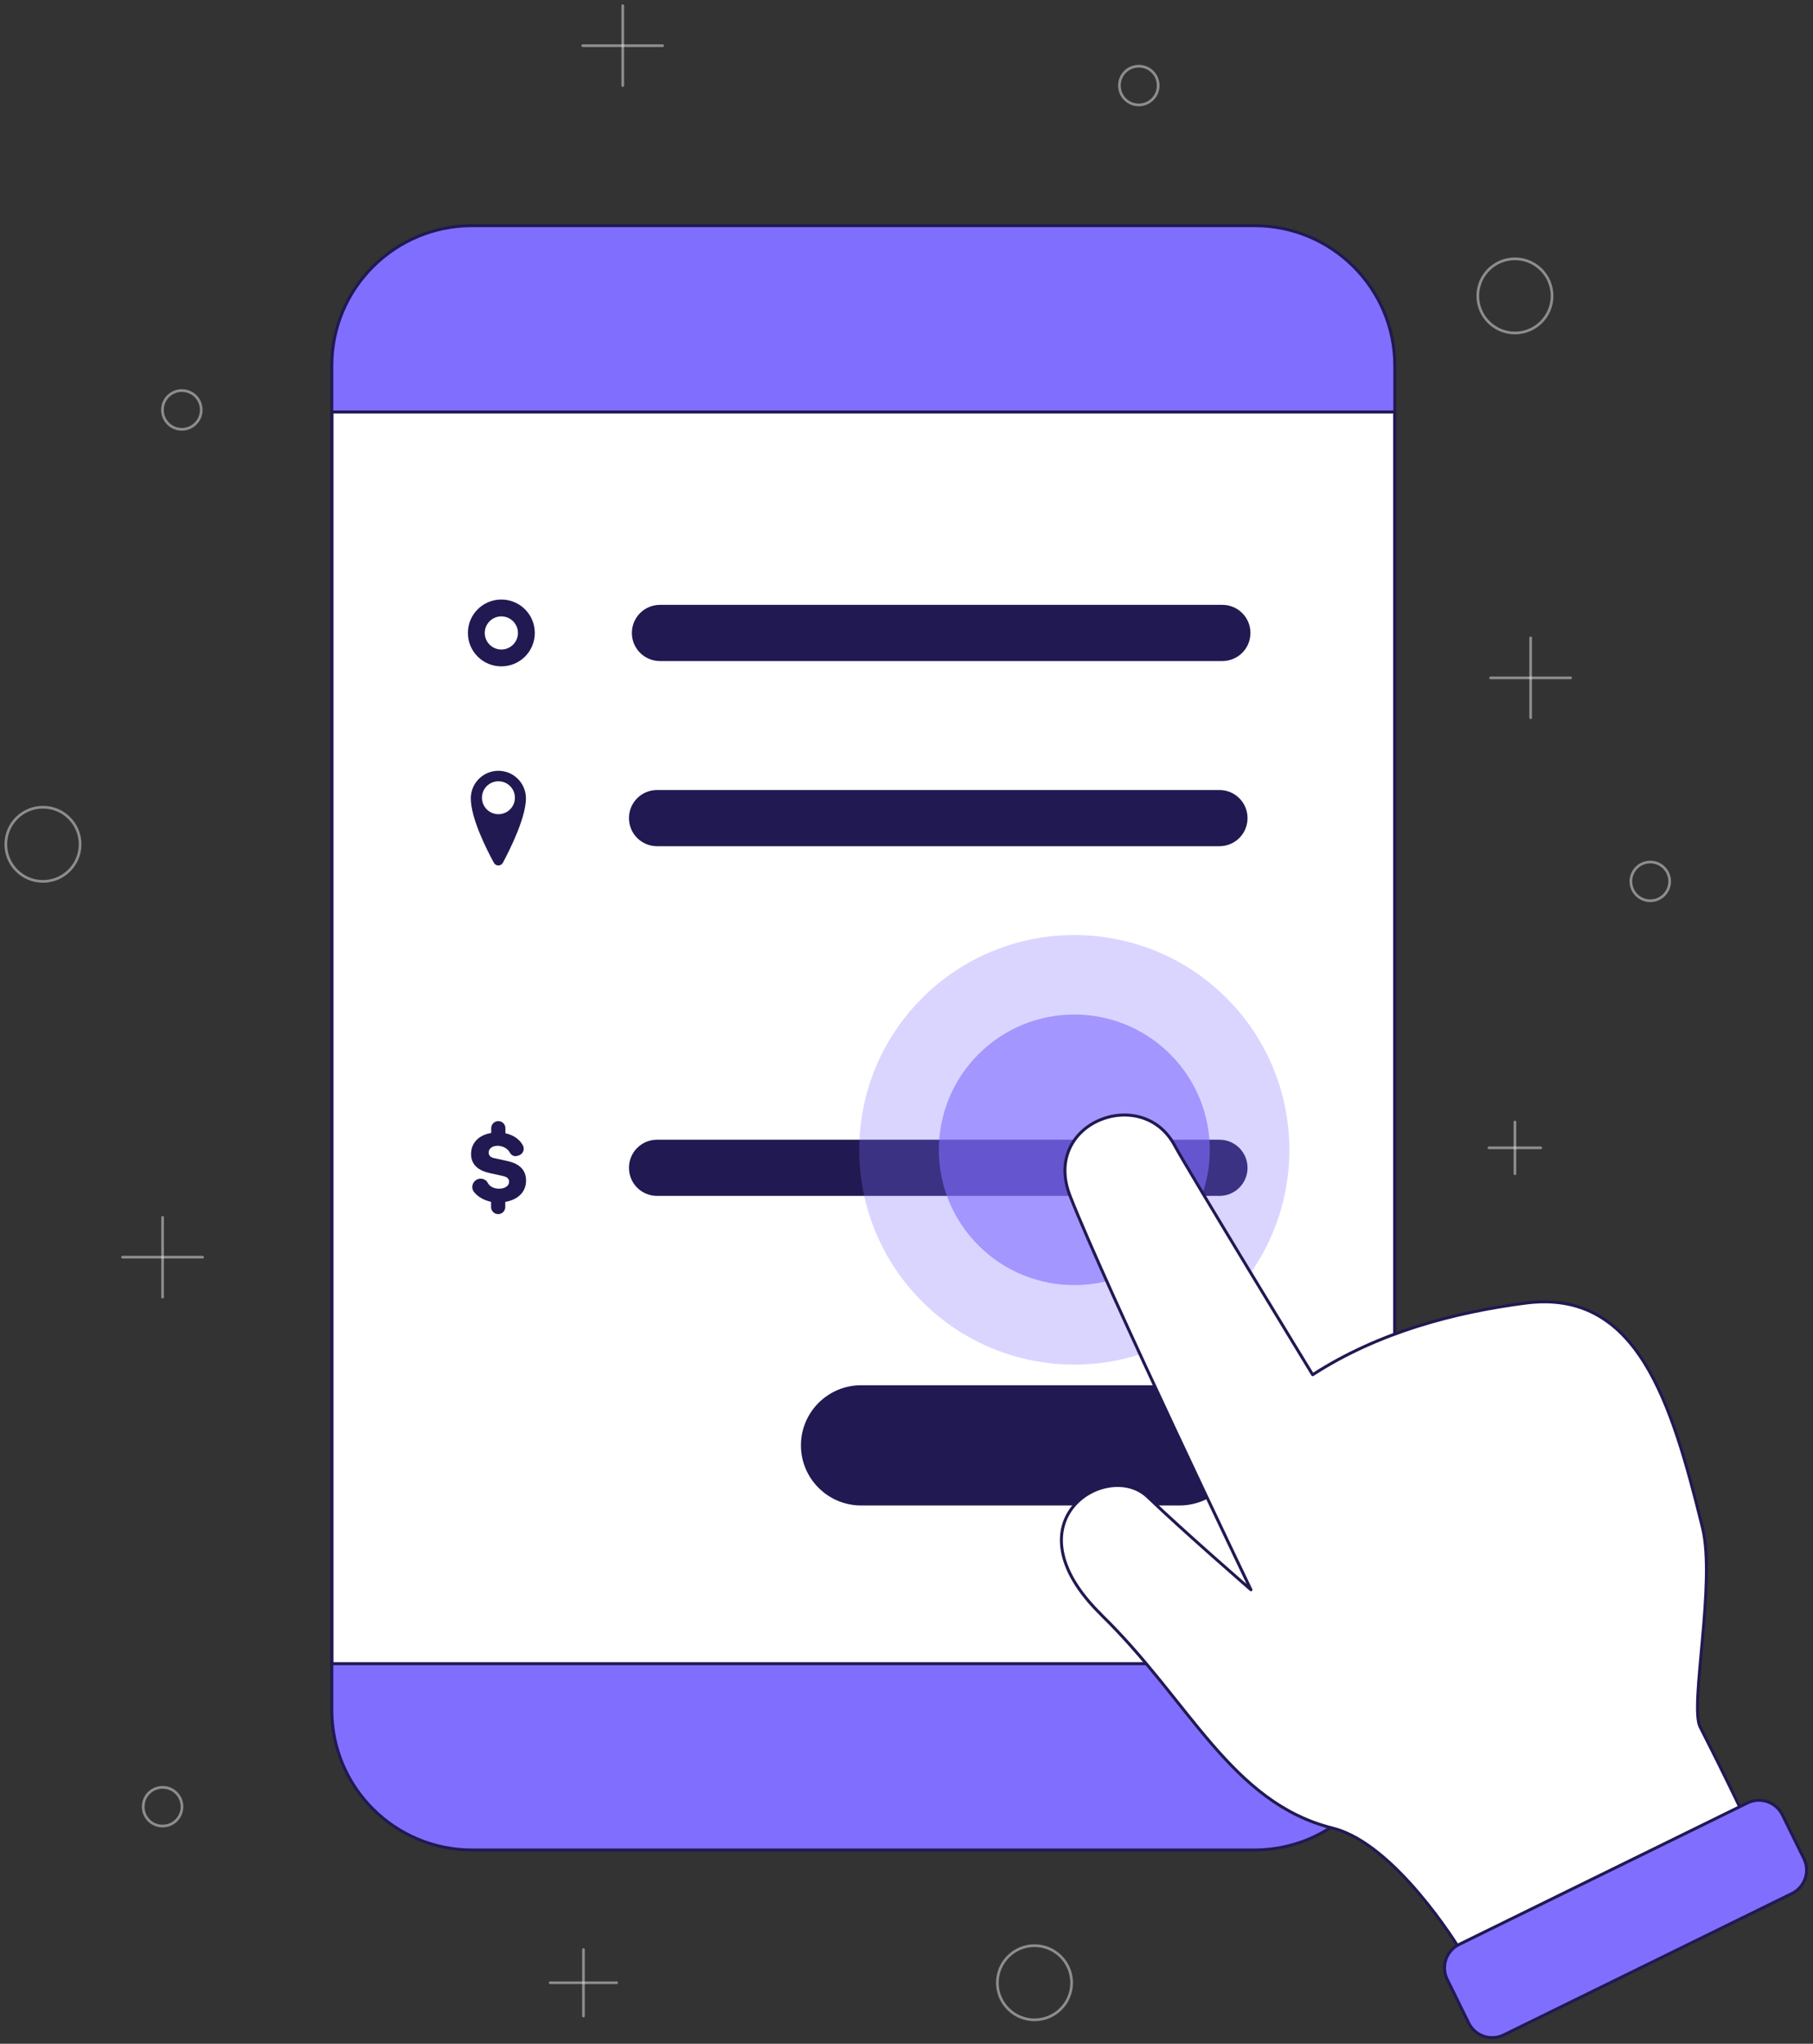 <svg width="606" height="683" viewBox="0 0 606 683" fill="none" xmlns="http://www.w3.org/2000/svg">
<rect x="0" y="0" width="606" height="683" fill="#333333" stroke="none"/>
<g clip-path="url(#clip0_2300_28442)">
<path d="M419.32 75.416H157.791C131.893 75.416 110.898 96.379 110.898 122.238V571.424C110.898 597.283 131.893 618.246 157.791 618.246H419.32C445.218 618.246 466.213 597.283 466.213 571.424V122.238C466.213 96.379 445.218 75.416 419.32 75.416Z" fill="#806FFF"/>
<path d="M466.213 137.676H110.898V555.986H466.213V137.676Z" fill="white"/>
<path d="M466.213 137.676H110.898V555.986H466.213V137.676Z" stroke="#211951" stroke-linecap="round" stroke-linejoin="round"/>
<path d="M419.32 75.416H157.791C131.893 75.416 110.898 96.379 110.898 122.238V571.424C110.898 597.283 131.893 618.246 157.791 618.246H419.32C445.218 618.246 466.213 597.283 466.213 571.424V122.238C466.213 96.379 445.218 75.416 419.32 75.416Z" stroke="#211951" stroke-linecap="round" stroke-linejoin="round"/>
<path d="M407.587 282.795H219.636C214.426 282.795 210.232 278.608 210.232 273.405C210.232 268.203 214.426 264.016 219.636 264.016H407.587C412.797 264.016 416.991 268.203 416.991 273.405C416.991 278.608 412.797 282.795 407.587 282.795Z" fill="#211951"/>
<path d="M166.602 257.586C161.518 257.586 157.367 261.689 157.367 266.807C157.367 273.32 162.45 283.514 165.077 288.335C165.712 289.52 167.449 289.52 168.084 288.335C170.711 283.429 175.794 273.066 175.794 266.807C175.794 261.731 171.685 257.586 166.559 257.586H166.602ZM166.602 272.094C163.552 272.094 161.095 269.64 161.095 266.595C161.095 263.55 163.552 261.097 166.602 261.097C169.652 261.097 172.108 263.55 172.108 266.595C172.108 269.64 169.652 272.094 166.602 272.094Z" fill="#211951"/>
<path d="M408.561 220.916H220.61C215.4 220.916 211.207 216.729 211.207 211.526C211.207 206.324 215.4 202.137 220.61 202.137H408.561C413.771 202.137 417.965 206.324 417.965 211.526C417.965 216.729 413.771 220.916 408.561 220.916Z" fill="#211951"/>
<path d="M167.576 200.359C161.392 200.359 156.393 205.35 156.393 211.526C156.393 217.701 161.392 222.692 167.576 222.692C173.761 222.692 178.759 217.701 178.759 211.526C178.759 205.35 173.761 200.359 167.576 200.359ZM167.576 217.066C164.526 217.066 162.027 214.571 162.027 211.526C162.027 208.48 164.526 205.985 167.576 205.985C170.626 205.985 173.125 208.48 173.125 211.526C173.125 214.571 170.626 217.066 167.576 217.066Z" fill="#211951"/>
<path d="M407.587 399.658H219.636C214.426 399.658 210.232 395.471 210.232 390.269C210.232 385.066 214.426 380.879 219.636 380.879H407.587C412.797 380.879 416.991 385.066 416.991 390.269C416.991 395.471 412.797 399.658 407.587 399.658Z" fill="#211951"/>
<path d="M168.889 401.774V403.381C168.889 404.692 167.83 405.75 166.517 405.75C165.204 405.75 164.145 404.692 164.145 403.381V401.647C161.858 401.14 159.782 400.04 158.469 398.39C157.156 396.783 158.088 394.372 160.121 393.949C161.222 393.738 162.451 394.203 162.959 395.176C163.764 396.741 165.331 397.248 166.856 397.248C168.805 397.248 170.16 396.275 170.16 394.964C170.16 394.034 169.694 393.357 168.127 393.019L163.594 392.004C160.29 391.285 157.452 389.508 157.452 385.659C157.452 381.81 160.206 379.272 164.187 378.638V377.031C164.187 375.72 165.246 374.662 166.56 374.662C167.873 374.662 168.932 375.72 168.932 377.031V378.723C171.6 379.315 173.676 380.71 174.777 382.783C175.54 384.179 174.693 385.871 173.168 386.209L172.702 386.336C171.727 386.547 170.838 385.998 170.372 385.109C169.482 383.502 167.619 382.91 166.305 382.91C164.526 382.91 163.34 383.883 163.34 385.152C163.34 386.082 163.848 386.717 165.077 387.013L169.694 388.028C173.634 388.916 175.836 390.988 175.836 394.541C175.836 398.644 172.744 401.013 168.932 401.647L168.889 401.774Z" fill="#211951"/>
<path d="M394.286 503.115H287.836C276.737 503.115 267.715 494.106 267.715 483.024C267.715 471.943 276.737 462.934 287.836 462.934H394.286C405.384 462.934 414.407 471.943 414.407 483.024C414.407 494.106 405.384 503.115 394.286 503.115Z" fill="#211951"/>
<path opacity="0.29" d="M409.924 435.014C437.997 406.983 437.997 361.537 409.924 333.506C381.851 305.475 336.336 305.475 308.264 333.506C280.191 361.537 280.191 406.983 308.264 435.014C336.336 463.044 381.851 463.044 409.924 435.014Z" fill="#806FFF"/>
<path opacity="0.61" d="M391.114 416.231C408.798 398.574 408.798 369.946 391.114 352.288C373.43 334.631 344.758 334.631 327.074 352.288C309.39 369.946 309.39 398.574 327.074 416.231C344.758 433.889 373.43 433.889 391.114 416.231Z" fill="#806FFF"/>
<path d="M368.192 539.744C397.759 568.547 411.442 602.469 445.541 610.971C466.425 616.173 487.605 650.898 487.605 650.898L581.855 604.626C581.855 604.626 576.221 592.699 568.258 577.091C564.699 570.07 573.595 528.916 569.063 510.517C558.684 468.432 547.29 430.577 509.844 435.483C486.546 438.529 460.918 445.085 438.764 459.423C438.764 459.423 397.675 392.087 392.549 382.655C381.578 362.438 348.029 375.169 357.687 399.701C370.056 431.169 418.134 531.284 418.134 531.284C418.134 531.284 395.684 511.828 383.611 500.239C370.353 487.508 335.872 508.191 368.235 539.744H368.192Z" fill="white"/>
<path d="M368.192 539.744C397.759 568.547 411.442 602.469 445.541 610.971C466.425 616.173 487.605 650.898 487.605 650.898L581.855 604.626C581.855 604.626 576.221 592.699 568.258 577.091C564.699 570.07 573.595 528.916 569.063 510.517C558.684 468.432 547.29 430.577 509.844 435.483C486.546 438.529 460.918 445.085 438.764 459.423C438.764 459.423 397.675 392.087 392.549 382.655C381.578 362.438 348.029 375.169 357.687 399.701C370.056 431.169 418.134 531.284 418.134 531.284C418.134 531.284 395.684 511.828 383.611 500.239C370.353 487.508 335.872 508.191 368.235 539.744H368.192Z" stroke="#211951" stroke-linecap="round" stroke-linejoin="round"/>
<path d="M584.087 602.527L487.712 649.815C483.387 651.938 481.604 657.159 483.729 661.478L490.922 676.093C493.048 680.412 498.277 682.192 502.602 680.07L598.977 632.782C603.302 630.659 605.085 625.438 602.96 621.119L595.767 606.504C593.641 602.185 588.412 600.405 584.087 602.527Z" fill="#806FFF"/>
<path d="M584.087 602.527L487.712 649.815C483.387 651.938 481.604 657.159 483.729 661.478L490.922 676.093C493.048 680.412 498.277 682.192 502.602 680.07L598.977 632.782C603.302 630.659 605.085 625.438 602.96 621.119L595.767 606.504C593.641 602.185 588.412 600.405 584.087 602.527Z" stroke="#211951" stroke-linecap="round" stroke-linejoin="round"/>
<path d="M506.37 111.282C513.225 111.282 518.781 105.733 518.781 98.889C518.781 92.044 513.225 86.496 506.37 86.496C499.515 86.496 493.958 92.044 493.958 98.889C493.958 105.733 499.515 111.282 506.37 111.282Z" stroke="#E9E9E9" stroke-opacity="0.5" stroke-width="0.9" stroke-linecap="round" stroke-linejoin="round"/>
<path d="M345.784 675.006C352.638 675.006 358.195 669.458 358.195 662.614C358.195 655.769 352.638 650.221 345.784 650.221C338.929 650.221 333.372 655.769 333.372 662.614C333.372 669.458 338.929 675.006 345.784 675.006Z" stroke="#E9E9E9" stroke-opacity="0.5" stroke-width="0.9" stroke-linecap="round" stroke-linejoin="round"/>
<path d="M387.127 28.592C387.127 32.145 384.246 35.064 380.646 35.064C377.045 35.064 374.165 32.188 374.165 28.592C374.165 24.997 377.045 22.121 380.646 22.121C384.246 22.121 387.127 24.997 387.127 28.592Z" stroke="#E9E9E9" stroke-opacity="0.5" stroke-width="0.9" stroke-linecap="round" stroke-linejoin="round"/>
<path d="M60.829 603.78C60.829 607.333 57.948 610.251 54.348 610.251C50.747 610.251 47.867 607.375 47.867 603.78C47.867 600.185 50.747 597.309 54.348 597.309C57.948 597.309 60.829 600.185 60.829 603.78Z" stroke="#E9E9E9" stroke-opacity="0.5" stroke-width="0.9" stroke-linecap="round" stroke-linejoin="round"/>
<path d="M551.61 301.023C555.189 301.023 558.091 298.125 558.091 294.551C558.091 290.977 555.189 288.08 551.61 288.08C548.031 288.08 545.129 290.977 545.129 294.551C545.129 298.125 548.031 301.023 551.61 301.023Z" stroke="#E9E9E9" stroke-opacity="0.5" stroke-width="0.9" stroke-linecap="round" stroke-linejoin="round"/>
<path d="M67.268 136.999C67.268 140.552 64.387 143.47 60.787 143.47C57.186 143.47 54.306 140.594 54.306 136.999C54.306 133.403 57.186 130.527 60.787 130.527C64.387 130.527 67.268 133.403 67.268 136.999Z" stroke="#E9E9E9" stroke-opacity="0.5" stroke-width="0.9" stroke-linecap="round" stroke-linejoin="round"/>
<path d="M26.772 282.158C26.772 289.01 21.223 294.551 14.36 294.551C7.498 294.551 1.949 289.01 1.949 282.158C1.949 275.306 7.498 269.766 14.36 269.766C21.223 269.766 26.772 275.306 26.772 282.158Z" stroke="#E9E9E9" stroke-opacity="0.5" stroke-width="0.9" stroke-linecap="round" stroke-linejoin="round"/>
<path d="M208.157 1.904V28.593" stroke="#E9E9E9" stroke-opacity="0.5" stroke-width="0.9" stroke-linecap="round" stroke-linejoin="round"/>
<path d="M221.5 15.27H194.771" stroke="#E9E9E9" stroke-opacity="0.5" stroke-width="0.9" stroke-linecap="round" stroke-linejoin="round"/>
<path d="M195.025 651.533V673.739" stroke="#E9E9E9" stroke-opacity="0.5" stroke-width="0.9" stroke-linecap="round" stroke-linejoin="round"/>
<path d="M206.123 662.615H183.884" stroke="#E9E9E9" stroke-opacity="0.5" stroke-width="0.9" stroke-linecap="round" stroke-linejoin="round"/>
<path d="M54.348 406.807V433.496" stroke="#E9E9E9" stroke-opacity="0.5" stroke-width="0.9" stroke-linecap="round" stroke-linejoin="round"/>
<path d="M67.733 420.131H40.962" stroke="#E9E9E9" stroke-opacity="0.5" stroke-width="0.9" stroke-linecap="round" stroke-linejoin="round"/>
<path d="M511.623 213.174V239.863" stroke="#E9E9E9" stroke-opacity="0.5" stroke-width="0.9" stroke-linecap="round" stroke-linejoin="round"/>
<path d="M524.966 226.539H498.237" stroke="#E9E9E9" stroke-opacity="0.5" stroke-width="0.9" stroke-linecap="round" stroke-linejoin="round"/>
<path d="M506.37 374.957V392.256" stroke="#E9E9E9" stroke-opacity="0.5" stroke-width="0.9" stroke-linecap="round" stroke-linejoin="round"/>
<path d="M515.011 383.586H497.686" stroke="#E9E9E9" stroke-opacity="0.5" stroke-width="0.9" stroke-linecap="round" stroke-linejoin="round"/>
</g>
<defs>
<clipPath id="clip0_2300_28442">
<rect width="606" height="683" fill="white"/>
</clipPath>
</defs>
</svg>
